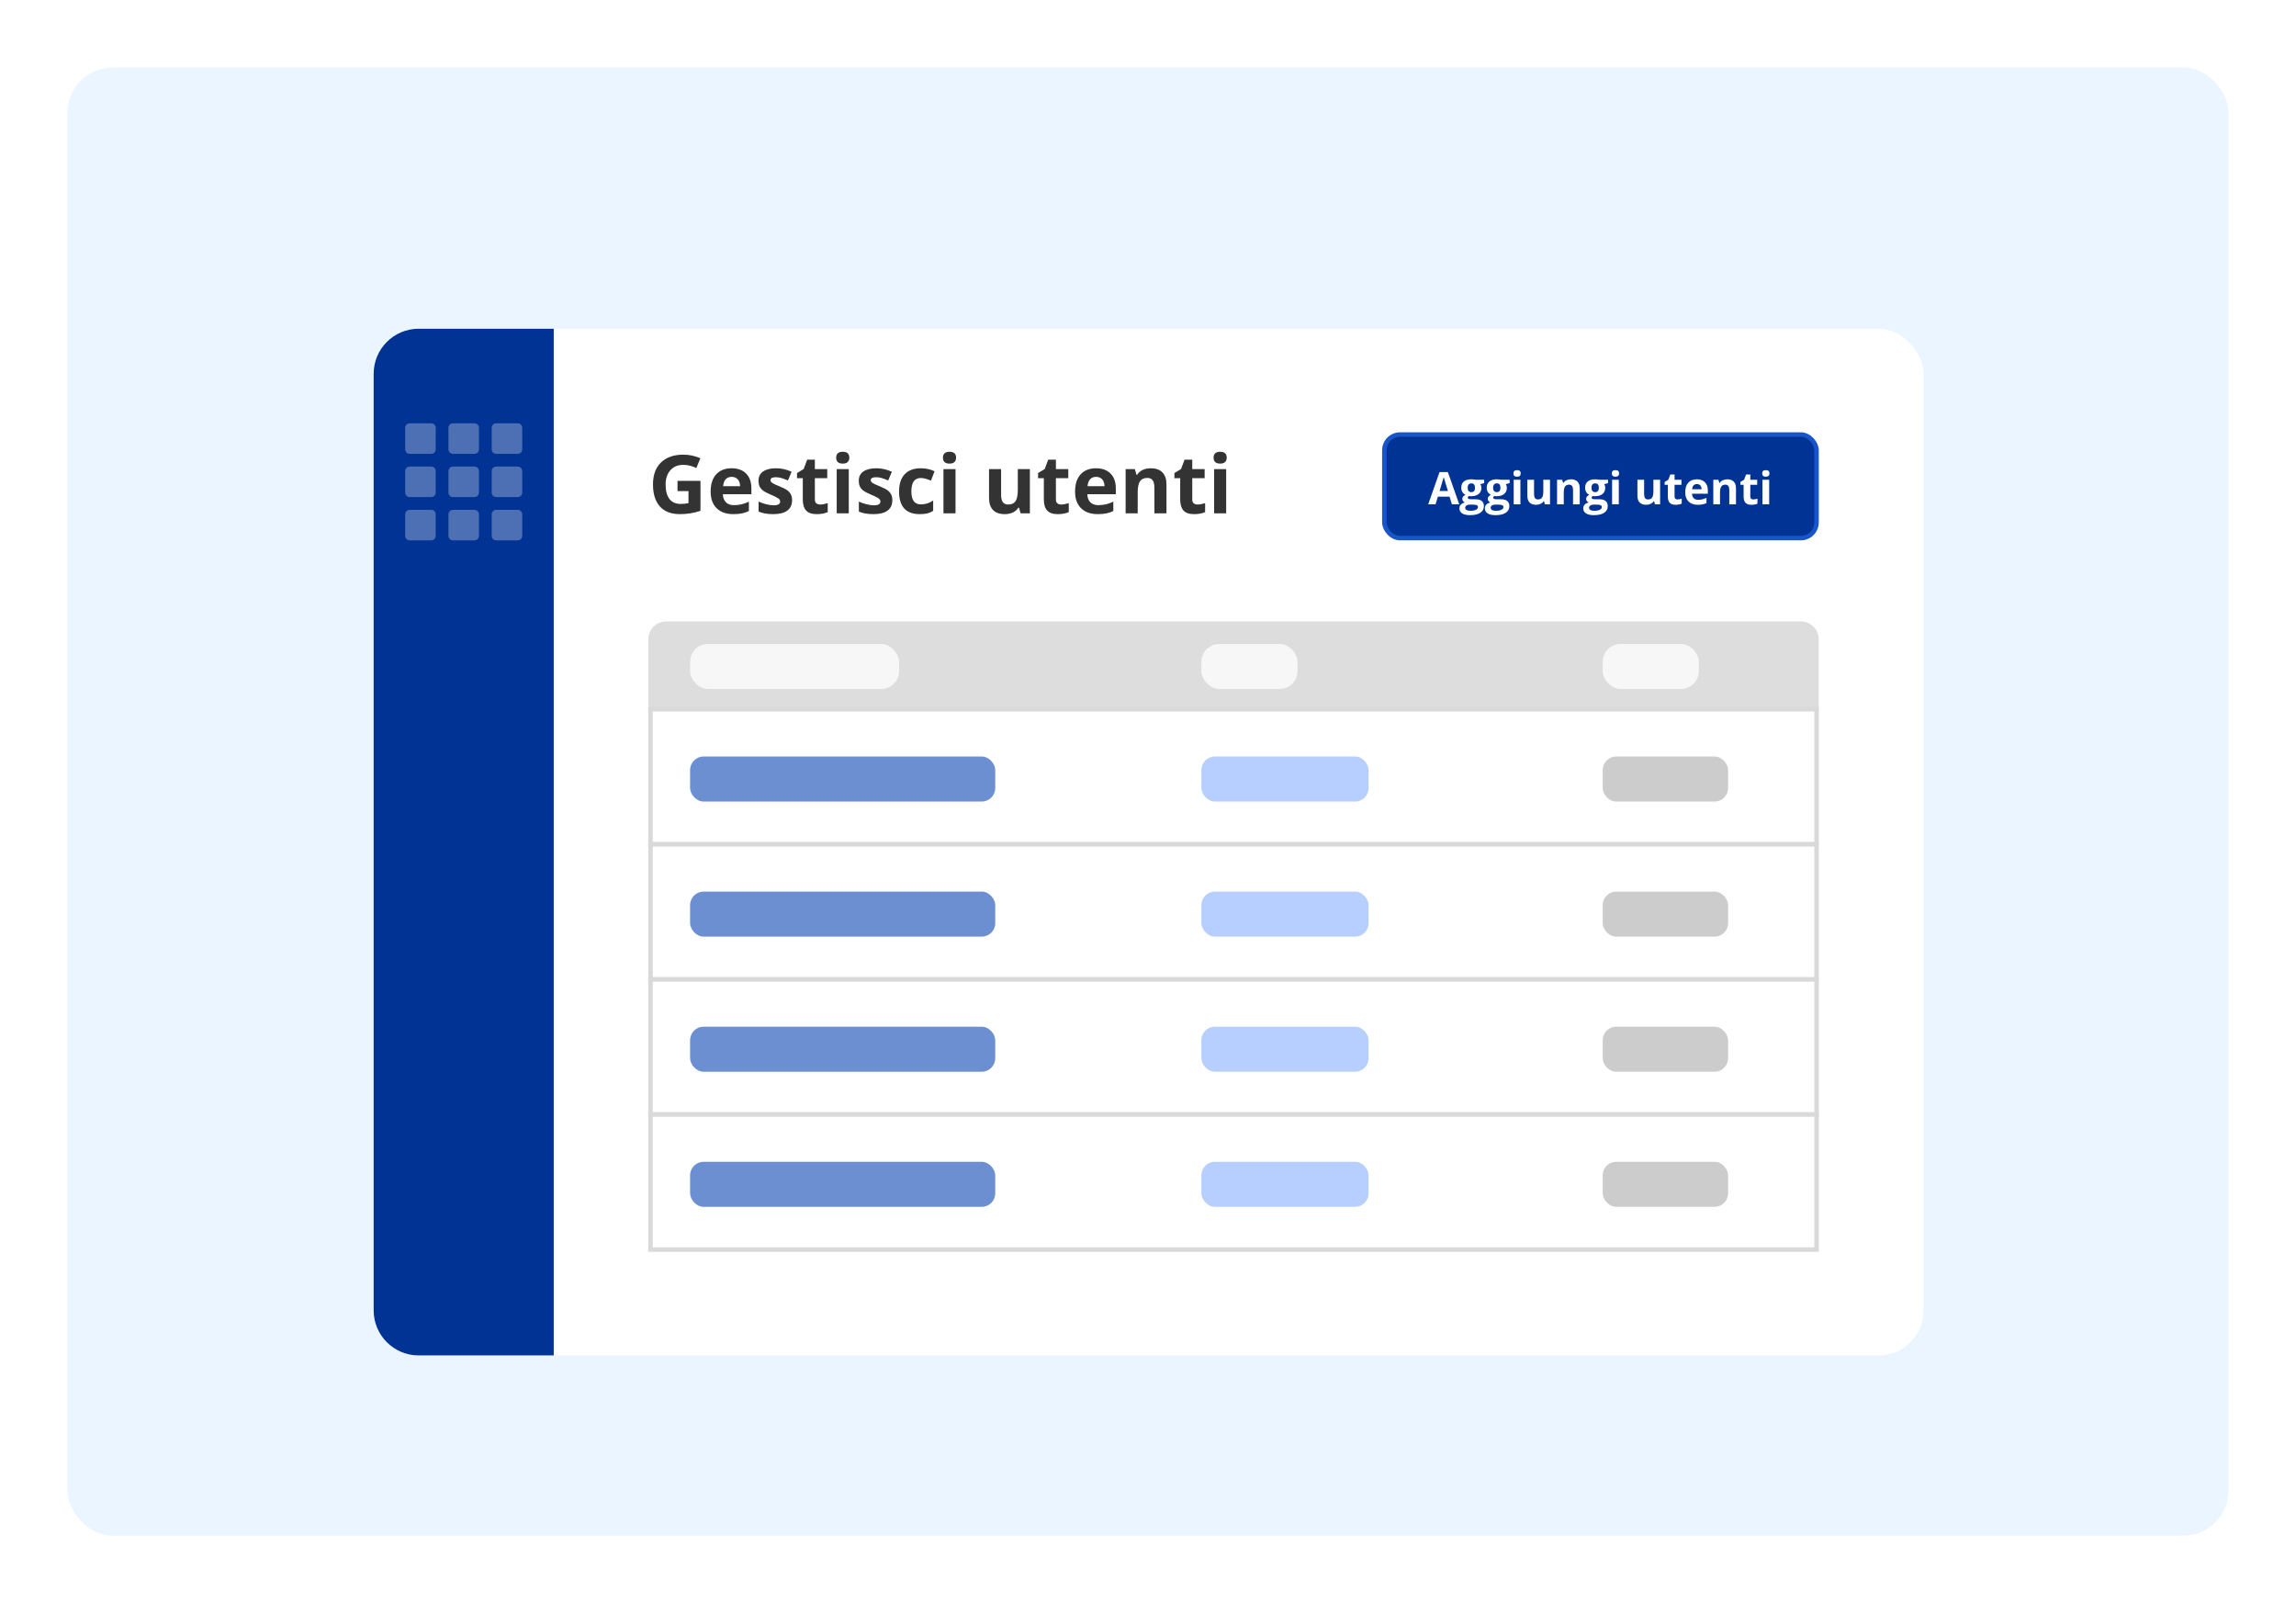 <svg width="510" height="356" viewBox="0 0 510 356" fill="none" xmlns="http://www.w3.org/2000/svg">
<g filter="url(#filter0_d)">
<rect x="15" y="14" width="480" height="326" rx="10" fill="#EAF5FF"/>
</g>
<g filter="url(#filter1_d)">
<rect x="83" y="63" width="344.28" height="228" rx="10" fill="white"/>
<path d="M144 132C144 129.791 145.791 128 148 128H400C402.209 128 404 129.791 404 132V148H144V132Z" fill="#DDDDDD"/>
<rect x="153.286" y="133" width="46.429" height="10" rx="4" fill="#F7F7F7"/>
<rect x="266.857" y="133" width="21.357" height="10" rx="4" fill="#F7F7F7"/>
<rect x="356" y="133" width="21.357" height="10" rx="4" fill="#F7F7F7"/>
<rect x="144.5" y="147.5" width="259" height="30" fill="white" stroke="#D9D9D9"/>
<rect x="153.286" y="158" width="67.786" height="10" rx="3" fill="#6C8FD2"/>
<rect x="266.857" y="158" width="37.143" height="10" rx="3" fill="#B6CFFF"/>
<rect x="356" y="158" width="27.857" height="10" rx="3" fill="#CCCCCC"/>
<rect x="144.5" y="177.5" width="259" height="30" fill="white" stroke="#D9D9D9"/>
<rect x="153.286" y="188" width="67.786" height="10" rx="3" fill="#6C8FD2"/>
<rect x="266.857" y="188" width="37.143" height="10" rx="3" fill="#B6CFFF"/>
<rect x="356" y="188" width="27.857" height="10" rx="3" fill="#CCCCCC"/>
<rect x="144.5" y="207.5" width="259" height="30" fill="white" stroke="#D9D9D9"/>
<rect x="153.286" y="218" width="67.786" height="10" rx="3" fill="#6C8FD2"/>
<rect x="266.857" y="218" width="37.143" height="10" rx="3" fill="#B6CFFF"/>
<rect x="356" y="218" width="27.857" height="10" rx="3" fill="#CCCCCC"/>
<rect x="144.5" y="237.5" width="259" height="30" fill="white" stroke="#D9D9D9"/>
<rect x="153.286" y="248" width="67.786" height="10" rx="3" fill="#6C8FD2"/>
<rect x="266.857" y="248" width="37.143" height="10" rx="3" fill="#B6CFFF"/>
<rect x="356" y="248" width="27.857" height="10" rx="3" fill="#CCCCCC"/>
<path d="M83 73C83 67.477 87.477 63 93 63H123V291H93C87.477 291 83 286.523 83 281V73Z" fill="#003393"/>
<path d="M150.495 96.784H155.593V103.446C154.767 103.716 153.987 103.903 153.255 104.009C152.528 104.12 151.784 104.176 151.022 104.176C149.083 104.176 147.601 103.607 146.575 102.471C145.556 101.328 145.046 99.69 145.046 97.558C145.046 95.483 145.638 93.866 146.821 92.706C148.011 91.546 149.657 90.966 151.761 90.966C153.079 90.966 154.351 91.23 155.575 91.757L154.67 93.936C153.732 93.468 152.757 93.233 151.743 93.233C150.565 93.233 149.622 93.629 148.913 94.42C148.204 95.211 147.85 96.274 147.85 97.61C147.85 99.005 148.134 100.071 148.702 100.81C149.276 101.542 150.108 101.908 151.198 101.908C151.767 101.908 152.344 101.85 152.93 101.732V99.052H150.495V96.784ZM162.519 95.897C161.95 95.897 161.505 96.078 161.183 96.441C160.86 96.799 160.676 97.309 160.629 97.971H164.391C164.379 97.309 164.206 96.799 163.872 96.441C163.538 96.078 163.087 95.897 162.519 95.897ZM162.896 104.176C161.314 104.176 160.078 103.739 159.188 102.866C158.297 101.993 157.852 100.757 157.852 99.157C157.852 97.511 158.262 96.239 159.082 95.343C159.908 94.44 161.048 93.989 162.501 93.989C163.89 93.989 164.971 94.385 165.744 95.176C166.518 95.967 166.904 97.06 166.904 98.454V99.755H160.567C160.597 100.517 160.822 101.111 161.244 101.539C161.666 101.967 162.258 102.181 163.02 102.181C163.611 102.181 164.171 102.119 164.698 101.996C165.226 101.873 165.776 101.677 166.351 101.407V103.481C165.882 103.716 165.381 103.889 164.848 104C164.314 104.117 163.664 104.176 162.896 104.176ZM175.939 101.082C175.939 102.09 175.588 102.857 174.885 103.385C174.188 103.912 173.142 104.176 171.747 104.176C171.032 104.176 170.423 104.126 169.919 104.026C169.415 103.933 168.943 103.792 168.504 103.604V101.39C169.002 101.624 169.562 101.82 170.183 101.979C170.81 102.137 171.36 102.216 171.835 102.216C172.808 102.216 173.294 101.935 173.294 101.372C173.294 101.161 173.229 100.991 173.101 100.862C172.972 100.728 172.749 100.578 172.433 100.414C172.116 100.244 171.694 100.048 171.167 99.825C170.411 99.509 169.854 99.216 169.497 98.946C169.146 98.677 168.888 98.369 168.724 98.023C168.565 97.672 168.486 97.241 168.486 96.731C168.486 95.858 168.823 95.185 169.497 94.71C170.177 94.23 171.138 93.989 172.38 93.989C173.563 93.989 174.715 94.247 175.834 94.763L175.025 96.696C174.533 96.485 174.073 96.312 173.646 96.178C173.218 96.043 172.781 95.976 172.336 95.976C171.545 95.976 171.149 96.189 171.149 96.617C171.149 96.857 171.275 97.065 171.527 97.241C171.785 97.417 172.345 97.678 173.206 98.023C173.974 98.334 174.536 98.624 174.894 98.894C175.251 99.163 175.515 99.474 175.685 99.825C175.854 100.177 175.939 100.596 175.939 101.082ZM182.171 102.04C182.64 102.04 183.202 101.938 183.858 101.732V103.728C183.19 104.026 182.37 104.176 181.397 104.176C180.325 104.176 179.543 103.906 179.051 103.367C178.564 102.822 178.321 102.008 178.321 100.924V96.186H177.038V95.053L178.515 94.156L179.288 92.082H181.002V94.174H183.753V96.186H181.002V100.924C181.002 101.305 181.107 101.586 181.318 101.768C181.535 101.949 181.819 102.04 182.171 102.04ZM185.739 91.634C185.739 90.761 186.226 90.324 187.198 90.324C188.171 90.324 188.657 90.761 188.657 91.634C188.657 92.05 188.534 92.375 188.288 92.609C188.048 92.838 187.685 92.952 187.198 92.952C186.226 92.952 185.739 92.513 185.739 91.634ZM188.534 104H185.854V94.174H188.534V104ZM198.211 101.082C198.211 102.09 197.859 102.857 197.156 103.385C196.459 103.912 195.413 104.176 194.019 104.176C193.304 104.176 192.694 104.126 192.19 104.026C191.687 103.933 191.215 103.792 190.775 103.604V101.39C191.273 101.624 191.833 101.82 192.454 101.979C193.081 102.137 193.632 102.216 194.106 102.216C195.079 102.216 195.565 101.935 195.565 101.372C195.565 101.161 195.501 100.991 195.372 100.862C195.243 100.728 195.021 100.578 194.704 100.414C194.388 100.244 193.966 100.048 193.438 99.825C192.683 99.509 192.126 99.216 191.769 98.946C191.417 98.677 191.159 98.369 190.995 98.023C190.837 97.672 190.758 97.241 190.758 96.731C190.758 95.858 191.095 95.185 191.769 94.71C192.448 94.23 193.409 93.989 194.651 93.989C195.835 93.989 196.986 94.247 198.105 94.763L197.297 96.696C196.805 96.485 196.345 96.312 195.917 96.178C195.489 96.043 195.053 95.976 194.607 95.976C193.816 95.976 193.421 96.189 193.421 96.617C193.421 96.857 193.547 97.065 193.799 97.241C194.057 97.417 194.616 97.678 195.478 98.023C196.245 98.334 196.808 98.624 197.165 98.894C197.522 99.163 197.786 99.474 197.956 99.825C198.126 100.177 198.211 100.596 198.211 101.082ZM204.293 104.176C201.234 104.176 199.705 102.497 199.705 99.14C199.705 97.47 200.121 96.195 200.953 95.316C201.785 94.432 202.978 93.989 204.53 93.989C205.667 93.989 206.687 94.212 207.589 94.657L206.798 96.731C206.376 96.561 205.983 96.424 205.62 96.318C205.257 96.207 204.894 96.151 204.53 96.151C203.136 96.151 202.438 97.142 202.438 99.122C202.438 101.044 203.136 102.005 204.53 102.005C205.046 102.005 205.523 101.938 205.963 101.803C206.402 101.662 206.842 101.445 207.281 101.152V103.446C206.848 103.722 206.408 103.912 205.963 104.018C205.523 104.123 204.967 104.176 204.293 104.176ZM209.452 91.634C209.452 90.761 209.938 90.324 210.911 90.324C211.884 90.324 212.37 90.761 212.37 91.634C212.37 92.05 212.247 92.375 212.001 92.609C211.761 92.838 211.397 92.952 210.911 92.952C209.938 92.952 209.452 92.513 209.452 91.634ZM212.247 104H209.566V94.174H212.247V104ZM226.705 104L226.345 102.743H226.204C225.917 103.2 225.51 103.555 224.982 103.807C224.455 104.053 223.854 104.176 223.181 104.176C222.026 104.176 221.156 103.868 220.57 103.253C219.984 102.632 219.691 101.741 219.691 100.581V94.174H222.372V99.913C222.372 100.622 222.498 101.155 222.75 101.513C223.002 101.864 223.403 102.04 223.954 102.04C224.704 102.04 225.246 101.791 225.58 101.293C225.914 100.789 226.081 99.957 226.081 98.797V94.174H228.762V104H226.705ZM235.714 102.04C236.183 102.04 236.745 101.938 237.401 101.732V103.728C236.733 104.026 235.913 104.176 234.94 104.176C233.868 104.176 233.086 103.906 232.594 103.367C232.107 102.822 231.864 102.008 231.864 100.924V96.186H230.581V95.053L232.058 94.156L232.831 92.082H234.545V94.174H237.296V96.186H234.545V100.924C234.545 101.305 234.65 101.586 234.861 101.768C235.078 101.949 235.362 102.04 235.714 102.04ZM243.466 95.897C242.897 95.897 242.452 96.078 242.13 96.441C241.808 96.799 241.623 97.309 241.576 97.971H245.338C245.326 97.309 245.153 96.799 244.819 96.441C244.485 96.078 244.034 95.897 243.466 95.897ZM243.844 104.176C242.262 104.176 241.025 103.739 240.135 102.866C239.244 101.993 238.799 100.757 238.799 99.157C238.799 97.511 239.209 96.239 240.029 95.343C240.855 94.44 241.995 93.989 243.448 93.989C244.837 93.989 245.918 94.385 246.691 95.176C247.465 95.967 247.852 97.06 247.852 98.454V99.755H241.515C241.544 100.517 241.77 101.111 242.191 101.539C242.613 101.967 243.205 102.181 243.967 102.181C244.559 102.181 245.118 102.119 245.646 101.996C246.173 101.873 246.724 101.677 247.298 101.407V103.481C246.829 103.716 246.328 103.889 245.795 104C245.262 104.117 244.611 104.176 243.844 104.176ZM259.102 104H256.421V98.261C256.421 97.552 256.295 97.022 256.043 96.67C255.791 96.312 255.39 96.134 254.839 96.134C254.089 96.134 253.547 96.386 253.213 96.89C252.879 97.388 252.712 98.217 252.712 99.377V104H250.031V94.174H252.079L252.439 95.431H252.589C252.888 94.956 253.298 94.599 253.819 94.358C254.347 94.112 254.944 93.989 255.612 93.989C256.755 93.989 257.622 94.3 258.214 94.921C258.806 95.536 259.102 96.427 259.102 97.593V104ZM266.001 102.04C266.47 102.04 267.032 101.938 267.688 101.732V103.728C267.021 104.026 266.2 104.176 265.228 104.176C264.155 104.176 263.373 103.906 262.881 103.367C262.395 102.822 262.151 102.008 262.151 100.924V96.186H260.868V95.053L262.345 94.156L263.118 92.082H264.832V94.174H267.583V96.186H264.832V100.924C264.832 101.305 264.938 101.586 265.148 101.768C265.365 101.949 265.649 102.04 266.001 102.04ZM269.569 91.634C269.569 90.761 270.056 90.324 271.028 90.324C272.001 90.324 272.487 90.761 272.487 91.634C272.487 92.05 272.364 92.375 272.118 92.609C271.878 92.838 271.515 92.952 271.028 92.952C270.056 92.952 269.569 92.513 269.569 91.634ZM272.364 104H269.684V94.174H272.364V104Z" fill="#333333"/>
<rect x="307.5" y="86.5" width="96" height="23" rx="3.5" fill="#003393"/>
<path d="M322.507 102L321.989 100.301H319.387L318.869 102H317.238L319.758 94.832H321.608L324.138 102H322.507ZM321.628 99.031C321.149 97.492 320.879 96.621 320.817 96.419C320.759 96.217 320.716 96.058 320.69 95.94C320.583 96.357 320.275 97.387 319.768 99.031H321.628ZM329.675 96.541V97.298L328.82 97.518C328.977 97.762 329.055 98.035 329.055 98.338C329.055 98.924 328.85 99.381 328.439 99.71C328.033 100.035 327.466 100.198 326.74 100.198L326.472 100.184L326.252 100.159C326.099 100.276 326.022 100.407 326.022 100.55C326.022 100.765 326.296 100.872 326.843 100.872H327.771C328.369 100.872 328.825 101.001 329.138 101.258C329.453 101.515 329.611 101.893 329.611 102.391C329.611 103.029 329.344 103.523 328.811 103.875C328.28 104.227 327.517 104.402 326.521 104.402C325.759 104.402 325.176 104.269 324.772 104.002C324.372 103.738 324.172 103.367 324.172 102.889C324.172 102.56 324.274 102.285 324.479 102.063C324.685 101.842 324.986 101.684 325.383 101.59C325.23 101.525 325.096 101.419 324.982 101.272C324.868 101.123 324.812 100.965 324.812 100.799C324.812 100.59 324.872 100.418 324.992 100.281C325.113 100.141 325.287 100.005 325.515 99.871C325.228 99.747 325 99.549 324.831 99.275C324.665 99.002 324.582 98.68 324.582 98.309C324.582 97.713 324.776 97.252 325.163 96.927C325.55 96.601 326.104 96.439 326.823 96.439C326.976 96.439 327.157 96.453 327.365 96.482C327.577 96.508 327.712 96.528 327.771 96.541H329.675ZM325.461 102.771C325.461 102.977 325.559 103.138 325.754 103.255C325.952 103.372 326.229 103.431 326.584 103.431C327.118 103.431 327.536 103.357 327.839 103.211C328.142 103.064 328.293 102.864 328.293 102.61C328.293 102.405 328.203 102.264 328.024 102.186C327.845 102.107 327.569 102.068 327.194 102.068H326.423C326.149 102.068 325.92 102.132 325.734 102.259C325.552 102.389 325.461 102.56 325.461 102.771ZM326.003 98.328C326.003 98.624 326.07 98.859 326.203 99.031C326.34 99.204 326.547 99.29 326.823 99.29C327.103 99.29 327.308 99.204 327.438 99.031C327.569 98.859 327.634 98.624 327.634 98.328C327.634 97.671 327.364 97.342 326.823 97.342C326.276 97.342 326.003 97.671 326.003 98.328ZM335.329 96.541V97.298L334.475 97.518C334.631 97.762 334.709 98.035 334.709 98.338C334.709 98.924 334.504 99.381 334.094 99.71C333.687 100.035 333.12 100.198 332.395 100.198L332.126 100.184L331.906 100.159C331.753 100.276 331.677 100.407 331.677 100.55C331.677 100.765 331.95 100.872 332.497 100.872H333.425C334.024 100.872 334.479 101.001 334.792 101.258C335.108 101.515 335.266 101.893 335.266 102.391C335.266 103.029 334.999 103.523 334.465 103.875C333.934 104.227 333.171 104.402 332.175 104.402C331.413 104.402 330.83 104.269 330.427 104.002C330.026 103.738 329.826 103.367 329.826 102.889C329.826 102.56 329.929 102.285 330.134 102.063C330.339 101.842 330.64 101.684 331.037 101.59C330.884 101.525 330.751 101.419 330.637 101.272C330.523 101.123 330.466 100.965 330.466 100.799C330.466 100.59 330.526 100.418 330.646 100.281C330.767 100.141 330.941 100.005 331.169 99.871C330.882 99.747 330.655 99.549 330.485 99.275C330.319 99.002 330.236 98.68 330.236 98.309C330.236 97.713 330.43 97.252 330.817 96.927C331.205 96.601 331.758 96.439 332.478 96.439C332.631 96.439 332.811 96.453 333.02 96.482C333.231 96.508 333.366 96.528 333.425 96.541H335.329ZM331.115 102.771C331.115 102.977 331.213 103.138 331.408 103.255C331.607 103.372 331.883 103.431 332.238 103.431C332.772 103.431 333.19 103.357 333.493 103.211C333.796 103.064 333.947 102.864 333.947 102.61C333.947 102.405 333.858 102.264 333.679 102.186C333.5 102.107 333.223 102.068 332.849 102.068H332.077C331.804 102.068 331.574 102.132 331.389 102.259C331.206 102.389 331.115 102.56 331.115 102.771ZM331.657 98.328C331.657 98.624 331.724 98.859 331.857 99.031C331.994 99.204 332.201 99.29 332.478 99.29C332.757 99.29 332.963 99.204 333.093 99.031C333.223 98.859 333.288 98.624 333.288 98.328C333.288 97.671 333.018 97.342 332.478 97.342C331.931 97.342 331.657 97.671 331.657 98.328ZM336.169 95.13C336.169 94.645 336.439 94.402 336.979 94.402C337.52 94.402 337.79 94.645 337.79 95.13C337.79 95.361 337.722 95.542 337.585 95.672C337.451 95.799 337.25 95.862 336.979 95.862C336.439 95.862 336.169 95.618 336.169 95.13ZM337.722 102H336.232V96.541H337.722V102ZM343.156 102L342.956 101.302H342.878C342.718 101.556 342.492 101.753 342.199 101.893C341.906 102.029 341.573 102.098 341.198 102.098C340.557 102.098 340.074 101.927 339.748 101.585C339.423 101.24 339.26 100.745 339.26 100.101V96.541H340.749V99.73C340.749 100.123 340.819 100.42 340.959 100.618C341.099 100.813 341.322 100.911 341.628 100.911C342.045 100.911 342.346 100.773 342.531 100.496C342.717 100.216 342.81 99.754 342.81 99.109V96.541H344.299V102H343.156ZM350.9 102H349.411V98.811C349.411 98.418 349.341 98.123 349.201 97.928C349.061 97.729 348.838 97.63 348.532 97.63C348.116 97.63 347.814 97.77 347.629 98.05C347.443 98.326 347.351 98.787 347.351 99.432V102H345.861V96.541H346.999L347.199 97.239H347.282C347.448 96.976 347.676 96.777 347.966 96.644C348.259 96.507 348.591 96.439 348.962 96.439C349.597 96.439 350.078 96.611 350.407 96.956C350.736 97.298 350.9 97.793 350.9 98.44V102ZM357.185 96.541V97.298L356.33 97.518C356.486 97.762 356.564 98.035 356.564 98.338C356.564 98.924 356.359 99.381 355.949 99.71C355.542 100.035 354.976 100.198 354.25 100.198L353.981 100.184L353.762 100.159C353.609 100.276 353.532 100.407 353.532 100.55C353.532 100.765 353.806 100.872 354.353 100.872H355.28C355.879 100.872 356.335 101.001 356.647 101.258C356.963 101.515 357.121 101.893 357.121 102.391C357.121 103.029 356.854 103.523 356.32 103.875C355.79 104.227 355.026 104.402 354.03 104.402C353.269 104.402 352.686 104.269 352.282 104.002C351.882 103.738 351.682 103.367 351.682 102.889C351.682 102.56 351.784 102.285 351.989 102.063C352.194 101.842 352.495 101.684 352.893 101.59C352.74 101.525 352.606 101.419 352.492 101.272C352.378 101.123 352.321 100.965 352.321 100.799C352.321 100.59 352.382 100.418 352.502 100.281C352.622 100.141 352.797 100.005 353.024 99.871C352.738 99.747 352.51 99.549 352.341 99.275C352.175 99.002 352.092 98.68 352.092 98.309C352.092 97.713 352.285 97.252 352.673 96.927C353.06 96.601 353.614 96.439 354.333 96.439C354.486 96.439 354.667 96.453 354.875 96.482C355.087 96.508 355.222 96.528 355.28 96.541H357.185ZM352.971 102.771C352.971 102.977 353.068 103.138 353.264 103.255C353.462 103.372 353.739 103.431 354.094 103.431C354.628 103.431 355.046 103.357 355.349 103.211C355.651 103.064 355.803 102.864 355.803 102.61C355.803 102.405 355.713 102.264 355.534 102.186C355.355 102.107 355.078 102.068 354.704 102.068H353.933C353.659 102.068 353.43 102.132 353.244 102.259C353.062 102.389 352.971 102.56 352.971 102.771ZM353.513 98.328C353.513 98.624 353.579 98.859 353.713 99.031C353.85 99.204 354.056 99.29 354.333 99.29C354.613 99.29 354.818 99.204 354.948 99.031C355.078 98.859 355.144 98.624 355.144 98.328C355.144 97.671 354.873 97.342 354.333 97.342C353.786 97.342 353.513 97.671 353.513 98.328ZM358.024 95.13C358.024 94.645 358.295 94.402 358.835 94.402C359.375 94.402 359.646 94.645 359.646 95.13C359.646 95.361 359.577 95.542 359.44 95.672C359.307 95.799 359.105 95.862 358.835 95.862C358.295 95.862 358.024 95.618 358.024 95.13ZM359.577 102H358.088V96.541H359.577V102ZM367.609 102L367.409 101.302H367.331C367.172 101.556 366.945 101.753 366.652 101.893C366.359 102.029 366.026 102.098 365.651 102.098C365.01 102.098 364.527 101.927 364.201 101.585C363.876 101.24 363.713 100.745 363.713 100.101V96.541H365.202V99.73C365.202 100.123 365.272 100.42 365.412 100.618C365.552 100.813 365.775 100.911 366.081 100.911C366.498 100.911 366.799 100.773 366.984 100.496C367.17 100.216 367.263 99.754 367.263 99.109V96.541H368.752V102H367.609ZM372.614 100.911C372.875 100.911 373.187 100.854 373.552 100.74V101.849C373.181 102.015 372.725 102.098 372.185 102.098C371.589 102.098 371.154 101.948 370.881 101.648C370.611 101.346 370.476 100.893 370.476 100.291V97.659H369.763V97.029L370.583 96.531L371.013 95.379H371.965V96.541H373.493V97.659H371.965V100.291C371.965 100.503 372.023 100.659 372.141 100.76C372.261 100.861 372.419 100.911 372.614 100.911ZM376.921 97.498C376.605 97.498 376.358 97.599 376.179 97.801C376 97.999 375.897 98.283 375.871 98.65H377.961C377.954 98.283 377.858 97.999 377.673 97.801C377.487 97.599 377.237 97.498 376.921 97.498ZM377.131 102.098C376.252 102.098 375.565 101.855 375.07 101.37C374.576 100.885 374.328 100.198 374.328 99.31C374.328 98.395 374.556 97.689 375.012 97.19C375.471 96.689 376.104 96.439 376.911 96.439C377.683 96.439 378.283 96.658 378.713 97.098C379.143 97.537 379.357 98.144 379.357 98.919V99.642H375.837C375.853 100.065 375.979 100.395 376.213 100.633C376.447 100.87 376.776 100.989 377.199 100.989C377.528 100.989 377.839 100.955 378.132 100.887C378.425 100.818 378.731 100.709 379.05 100.56V101.712C378.789 101.842 378.511 101.938 378.215 102C377.919 102.065 377.557 102.098 377.131 102.098ZM385.607 102H384.118V98.811C384.118 98.418 384.048 98.123 383.908 97.928C383.768 97.729 383.545 97.63 383.239 97.63C382.823 97.63 382.521 97.77 382.336 98.05C382.15 98.326 382.058 98.787 382.058 99.432V102H380.568V96.541H381.706L381.906 97.239H381.989C382.155 96.976 382.383 96.777 382.673 96.644C382.966 96.507 383.298 96.439 383.669 96.439C384.304 96.439 384.785 96.611 385.114 96.956C385.443 97.298 385.607 97.793 385.607 98.44V102ZM389.44 100.911C389.701 100.911 390.013 100.854 390.378 100.74V101.849C390.007 102.015 389.551 102.098 389.011 102.098C388.415 102.098 387.98 101.948 387.707 101.648C387.437 101.346 387.302 100.893 387.302 100.291V97.659H386.589V97.029L387.409 96.531L387.839 95.379H388.791V96.541H390.319V97.659H388.791V100.291C388.791 100.503 388.85 100.659 388.967 100.76C389.087 100.861 389.245 100.911 389.44 100.911ZM391.423 95.13C391.423 94.645 391.693 94.402 392.233 94.402C392.774 94.402 393.044 94.645 393.044 95.13C393.044 95.361 392.976 95.542 392.839 95.672C392.705 95.799 392.504 95.862 392.233 95.862C391.693 95.862 391.423 95.618 391.423 95.13ZM392.976 102H391.486V96.541H392.976V102Z" fill="white"/>
<rect x="307.5" y="86.5" width="96" height="23" rx="3.5" stroke="#1755C8" stroke-linecap="round" stroke-linejoin="round"/>
<path opacity="0.3" fill-rule="evenodd" clip-rule="evenodd" d="M90 85C90 84.448 90.448 84 91 84H95.783C96.335 84 96.783 84.448 96.783 85V89.783C96.783 90.335 96.335 90.783 95.783 90.783H91C90.448 90.783 90 90.335 90 89.783V85ZM99.609 85C99.609 84.448 100.056 84 100.609 84H105.391C105.944 84 106.391 84.448 106.391 85V89.783C106.391 90.335 105.944 90.783 105.391 90.783H100.609C100.056 90.783 99.609 90.335 99.609 89.783V85ZM110.217 84C109.665 84 109.217 84.448 109.217 85V89.783C109.217 90.335 109.665 90.783 110.217 90.783H115C115.552 90.783 116 90.335 116 89.783V85C116 84.448 115.552 84 115 84H110.217ZM90 94.609C90 94.056 90.448 93.609 91 93.609H95.783C96.335 93.609 96.783 94.056 96.783 94.609V99.391C96.783 99.944 96.335 100.391 95.783 100.391H91C90.448 100.391 90 99.944 90 99.391V94.609ZM100.609 93.609C100.056 93.609 99.609 94.056 99.609 94.609V99.391C99.609 99.944 100.056 100.391 100.609 100.391H105.391C105.944 100.391 106.391 99.944 106.391 99.391V94.609C106.391 94.056 105.944 93.609 105.391 93.609H100.609ZM109.217 94.609C109.217 94.056 109.665 93.609 110.217 93.609H115C115.552 93.609 116 94.056 116 94.609V99.391C116 99.944 115.552 100.391 115 100.391H110.217C109.665 100.391 109.217 99.944 109.217 99.391V94.609ZM91 103.217C90.448 103.217 90 103.665 90 104.217V109C90 109.552 90.448 110 91 110H95.783C96.335 110 96.783 109.552 96.783 109V104.217C96.783 103.665 96.335 103.217 95.783 103.217H91ZM99.609 104.217C99.609 103.665 100.056 103.217 100.609 103.217H105.391C105.944 103.217 106.391 103.665 106.391 104.217V109C106.391 109.552 105.944 110 105.391 110H100.609C100.056 110 99.609 109.552 99.609 109V104.217ZM110.217 103.217C109.665 103.217 109.217 103.665 109.217 104.217V109C109.217 109.552 109.665 110 110.217 110H115C115.552 110 116 109.552 116 109V104.217C116 103.665 115.552 103.217 115 103.217H110.217Z" fill="white"/>
</g>
<defs>
<filter id="filter0_d" x="0" y="0" width="510" height="356" filterUnits="userSpaceOnUse" color-interpolation-filters="sRGB">
<feFlood flood-opacity="0" result="BackgroundImageFix"/>
<feColorMatrix in="SourceAlpha" type="matrix" values="0 0 0 0 0 0 0 0 0 0 0 0 0 0 0 0 0 0 127 0"/>
<feOffset dy="1"/>
<feGaussianBlur stdDeviation="7.5"/>
<feColorMatrix type="matrix" values="0 0 0 0 0 0 0 0 0 0.2 0 0 0 0 0.576 0 0 0 0.2 0"/>
<feBlend mode="normal" in2="BackgroundImageFix" result="effect1_dropShadow"/>
<feBlend mode="normal" in="SourceGraphic" in2="effect1_dropShadow" result="shape"/>
</filter>
<filter id="filter1_d" x="63" y="53" width="384.28" height="268" filterUnits="userSpaceOnUse" color-interpolation-filters="sRGB">
<feFlood flood-opacity="0" result="BackgroundImageFix"/>
<feColorMatrix in="SourceAlpha" type="matrix" values="0 0 0 0 0 0 0 0 0 0 0 0 0 0 0 0 0 0 127 0"/>
<feOffset dy="10"/>
<feGaussianBlur stdDeviation="10"/>
<feColorMatrix type="matrix" values="0 0 0 0 0 0 0 0 0 0.2 0 0 0 0 0.576 0 0 0 0.2 0"/>
<feBlend mode="normal" in2="BackgroundImageFix" result="effect1_dropShadow"/>
<feBlend mode="normal" in="SourceGraphic" in2="effect1_dropShadow" result="shape"/>
</filter>
</defs>
</svg>
